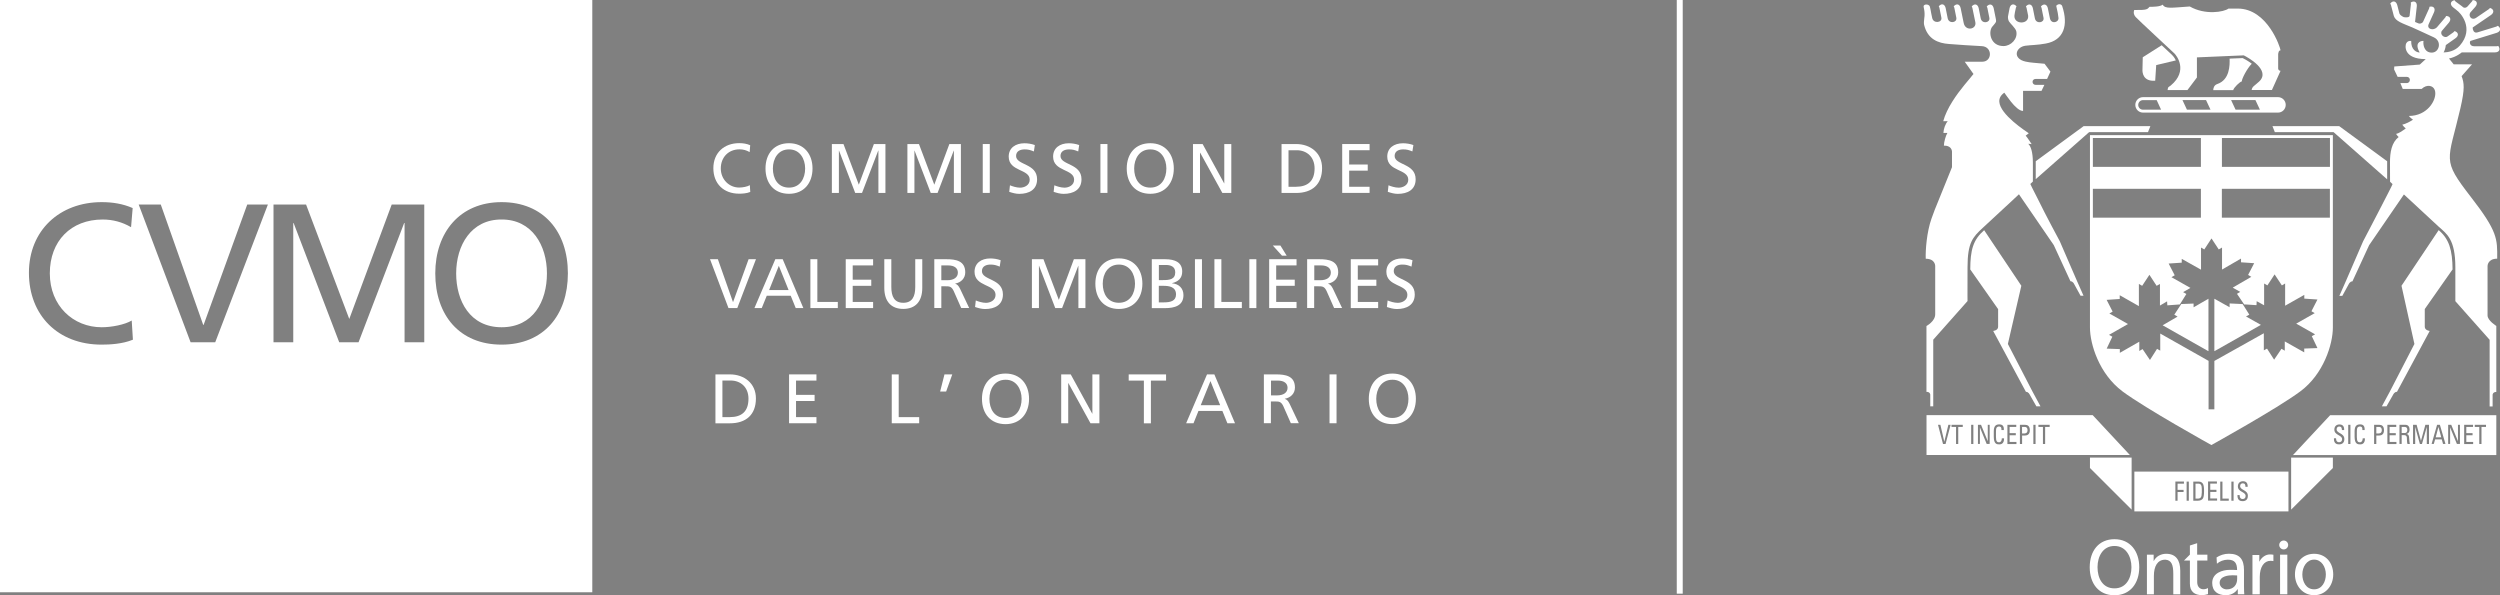 <?xml version="1.0" encoding="UTF-8"?>
<svg id="Layer_1" data-name="Layer 1" xmlns="http://www.w3.org/2000/svg" version="1.1" viewBox="0 0 420.02 100">
  <rect x="0" y="0" width="420.02" height="100" fill="#808080" stroke="none"/>
  <defs>
    <style>
      .cls-1 {
        fill: none;
        stroke: #fff;
        stroke-miterlimit: 10;
      }

      .cls-2 {
        fill: #000;
        stroke: #000;
        stroke-width: .41px;
      }

      .cls-3 {
        fill: #fff;
        stroke-width: 0px;
      }
    </style>
  </defs>
  <line class="cls-1" x1="282.21" x2="282.21" y2="99.74"/>
  <g>
    <path class="cls-2" d="M371.56,43.38"/>
    <polygon class="cls-3" points="351.13 76.88 351.13 78.63 358.13 85.62 358.13 76.88 351.13 76.88"/>
    <polygon class="cls-3" points="384.93 76.88 384.93 85.62 391.94 78.63 391.94 76.88 384.93 76.88"/>
    <g>
      <path class="cls-3" d="M375.96,1.45h-1.57c-.76.57-3.9,1.12-6.49-.36-3.05.2-4.13.45-4.55-.31-.42.36-1.64.37-2.2.36-.42.42-.34.57-2.59.54-.17.49-.03.84.23,1.16.26.33,6.21,5.82,6.54,6.15.32.32,2.37,2.86-.62,5.37-.32.27-.48.17-.54.77h3.34l1.59-2.11v-3.38l7.87-.34c.54.26,4.66,2.48,2.57,4.41-.82.76-1.13.79-1.25,1.41h3.41l1.45-3.22c-.26,0-.39-.23-.4-.37v-2.46c.05-.19.05-.58.4-.62-.03-.45-2.17-7-7.19-7.01h0Z"/>
      <path class="cls-3" d="M365.56,10.16c-.23-.51-.52-.81-.63-.92-.11-.11-.83-.78-1.75-1.64l-3.18,2.02-.05,2.18c0,.31.05,1.92,2.14,1.76l.17-2.63,3.3-.78h0Z"/>
      <path class="cls-3" d="M378.32,10.71c-.64-.49-1.23-.8-1.53-.95l-2.2.09c.04,1.07.05,3.55-2.07,4.27-.59.2-.66.74-.68,1.02h3.36c.08-.42,1.13-1.42,1.44-1.46-.03-.38.85-2.14,1.68-2.98h0Z"/>
    </g>
    <g>
      <polygon class="cls-3" points="350.07 21.19 342.02 27.09 342.02 30.1 350.99 22.2 360.88 22.2 361.28 21.19 350.07 21.19"/>
      <path class="cls-3" d="M323.68,65.83c.59,0,.62.46.62.46v1.98h.5v-11.2l5.76-6.49s-.02-.39,0-5.71c.01-4.08.85-5.01,2.54-6.57l5.3-4.91.06-.06.74-.69.47.69.04.06,5.34,7.79,2.8,6.07h0c.42,0,.62.47.62.47l1.08,1.97h.5l-1.08-2.44-2.91-6.72s-2.31-4.26-3.71-7.14c0-.02-.02-.04-.03-.06-.7-1.37-1.22-2.4-1.21-2.42l.43-.41v-3.16c0-1.8-.35-2.79-.78-3.18.25,0,.41.03.58.06-.11-.13-.56-.91-1.01-1.43.32-.25.52-.38.52-.4-.48-.34-4.83-3.13-4.95-5.3-.03-.55.2-1.07.84-1.52.19.24.61.89,1.12,1.52.63.78,1.4,1.55,2.03,1.55v-3.37h3.1l.48-1.01h-1.45c-.7,0-.73-1,0-1,.63,0,.99-.01,1.91,0l.56-1.23-.99-1.32c-1.44-.15-2.31-.16-3.18-.36-2.27-.5-1.68-2.45-.02-2.67.99-.13,1.99-.1,3.43-.37,3.01-.56,3.81-3.06,2.73-6.3-.09-.27-.57-.5-1-.04.25,1.04.33,1.54.38,2.04.08.75-1.21,1.13-1.44.06l-.34-1.66c-.13-.66-.66-.9-1.17-.33.13.23.13.35.13.38l.31,1.54c.16.85-1.24,1.07-1.45.1l-.34-1.7c-.13-.66-.66-.9-1.17-.33.13.23.13.35.13.38.03.15.23,1.1.24,1.16.2,1.56-2.43,1.55-2.3,0,0-.09.16-1.01.22-1.17,0-.02,0-.15.13-.38-.5-.57-1.03-.33-1.17.33l-.26,1.36c-.02.23,0,.56.16.84.18.33,1.11,1.13,1.23,1.66.29,1.27-.89,2.49-2.15,2.49-2.14,0-2.57-2.23-1.94-3.19.03-.05.64-.7.68-.88.05-.19-.03-.52-.04-.58l-.34-1.68c-.13-.66-.66-.9-1.17-.33.12.23.13.35.13.38l.31,1.54c.16.85-1.24,1.07-1.45.1l-.34-1.7c-.13-.66-.66-.9-1.17-.33.12.23.13.35.13.38l.47,2.27c.26,1.22-1.65,1.59-1.95.16l-.51-2.49c-.13-.66-.66-.9-1.17-.33.13.23.13.36.13.38l.31,1.54c.16.85-1.24,1.07-1.45.1l-.34-1.7c-.13-.66-.66-.9-1.16-.33.13.23.13.35.13.38l.31,1.54c.16.85-1.32,1.04-1.54.07-.24-1.01-.32-1.92-.48-2.08-.28-.29-.84-.27-.97.05-.05.17.3.92.11,2.09-.06.36-.08.87-.02,1.09.58,2.39,2.34,3.07,4.18,3.2,1.75.12,3.63.28,5.5.36,1.84.08,1.79,2.62.08,2.62h-2.94l1.47,2.06c-.57.77-2.26,2.55-3.58,4.68h0c-.64,1.03-1.2,2.14-1.5,3.25h.76c-.41.46-.7,1.29-.73,1.97h.67c-.28.45-.59,1.55-.59,2.14,1.11-.04,1.35.67,1.36,1v2.62c-.21.56-1.25,3.05-2.15,5.31,0,.02,0-.02,0,0-.56,1.3-1.03,2.58-1.3,3.35-.79,2.23-1.02,5.3-.96,6.72,1.61,0,1.59,1.21,1.59,1.21v8.13c0,1.17-1.47,1.96-1.47,1.96v11.09h0l.02-.03Z"/>
      <path class="cls-3" d="M335.7,51.92v2.98c0,.63-.83.7-.83.7l5.5,10.23h.02c.42,0,.62.47.62.47l1.12,1.97h.69l-1.32-2.44-4.16-8.04,2.26-9.78-6.23-9.31v-.04c-1.9,1.65-2.33,3.36-2.35,6.61l4.66,6.64h.02Z"/>
    </g>
    <g>
      <polygon class="cls-3" points="401.06 27.09 393 21.19 381.79 21.19 382.19 22.2 392.06 22.2 401.06 30.13 401.06 27.09"/>
      <path class="cls-3" d="M412.73,1.71c.59.35,3.09,3.05.52,5.97-.82.93-2.04,1.12-2.71,1.13.13-.22.31-.63.38-1.24l1.63-1.15c.55-.39.56-.97-.16-1.2-.16.2-.27.26-.29.27l-.89.63c-.58.39-1.41-.42-.92-.98l1.14-1.34c.43-.51.29-1.08-.46-1.12-.1.24-.2.32-.21.33l-1.3,1.53c-.61.7-1.81.35-1.42-.49l.89-1.97c.28-.61-.01-1.12-.75-.95-.03.26-.1.36-.11.38l-.97,2.14c-.17.31-.57.36-.75.29-.19-.08-.37-.15-.6-.25l.29-2.61c.08-.67-.35-1.06-1.01-.67.05.26.01.38.01.4l-.21,1.86c-.06.35-.91.24-1,.2-.34-.17-.63-.37-.71-.61l-.36-1.4c-.17-.65-.71-.86-1.18-.27.14.22.15.35.15.37l.46,1.74c.3.89,1.47,1.22,3.1,1.91.39.16,2.7,1.25,3.61,1.66,1.4.64.95,2.59-.37,2.57-1.25-.01-1.47-1.36-1.36-1.97-.61-.02-1.54.4-.64,1.95-.56,0-1.47-.47-1.43-1.95-.5-.02-.65.12-.83.4-.19.29-.58,2.65,3.27,2.66l-1,.92-4.28.32-.03.5.59,1.24h1.52c.73,0,.71,1.05-.01,1.05h-1.05l.4.98h3.18c.87-.84,2.09-.64,2.27.46.24,1.4-1.29,4.08-4.42,4.08.22.28.51.5.69.63-.51.34-1.19.7-1.8.84.26.34.3.38.59.63-.57.42-1.24.86-1.63.92.19.26.3.42.43.52-1.17.93-1.46,2.53-1.45,4.33.01,1.82.01,2.93.01,3.18l.42.4c.05.08-4.95,9.62-4.95,9.62l-2.91,6.72-1.08,2.44h.5l1.08-1.97s.2-.47.62-.47h0l2.8-6.07,5.85-8.53,5.88,5.45c1.31,1.17,2.76,2.08,2.76,6.77v5.71l5.76,6.49v11.2h.5v-1.98s.03-.46.62-.46h0v-11.09s-1.47-.9-1.47-1.76v-8.32s.01-1.22,1.62-1.22c.03-3.35.07-4.57-4.4-10.34-5-6.46-3.88-5.89-1.78-14.94.77-3.31.62-4.26.2-5.39l1.75-1.98h-3.08l-.79-.98c1.24-.25,2.15-1.03,2.15-1.03h5.57c.67,0,1.01-.47.56-1.08-.25.08-.37.05-.39.05h-3.68c-.71-.01-.74-.64-.68-.75.02-.04.04-.09.06-.14l4.41-1.36c.64-.2.83-.75.21-1.19-.21.15-.34.16-.36.17l-3.1.95c-.61.17-.75-.52-.75-.62,0-.07-.01-.14-.02-.21l3.06-2.09c.56-.38.57-.96-.14-1.2-.16.21-.28.25-.3.27l-2.04,1.39c-.82.55-1.44-.42-.89-.99l.76-.86c.44-.51.31-1.08-.44-1.13-.1.24-.21.31-.22.33l-.67.76c-.25.25-.56.26-.75.1-.03-.03-.07-.07-.12-.11l-1.04-.77s-.13-.07-.27-.29c-.74.18-.77.76-.25,1.19l.65.51"/>
      <path class="cls-3" d="M412.05,45.3c-.02-3.3-.58-5.14-2.33-6.63h-.01l-6.24,9.34,2.17,9.78-4.15,8.04-1.32,2.44h.78l1.12-1.97s.2-.47.62-.47h.02l5.5-10.23s-.83-.08-.83-.7v-2.98l4.65-6.63h.03-.01Z"/>
    </g>
    <path class="cls-3" d="M365.06,17.61"/>
    <path class="cls-3" d="M373.48,17.61"/>
    <path class="cls-3" d="M381.9,17.61"/>
    <path class="cls-3" d="M365.06,17.61"/>
    <path class="cls-3" d="M381.9,17.61"/>
    <path class="cls-3" d="M360.05,17.62"/>
    <path class="cls-3" d="M360.05,17.62"/>
    <path class="cls-3" d="M360.05,18.92c-.72,0-1.3-.58-1.3-1.3s.58-1.3,1.3-1.3h22.67c.72,0,1.3.58,1.3,1.3s-.58,1.3-1.3,1.3h-22.67ZM371.38,18.42l-.75-1.61h-3.96l.75,1.61h3.96ZM379.68,18.42l-.75-1.61h-4.09l.75,1.61h4.09M360.05,16.82c-.45,0-.81.36-.81.81s.36.8.81.8h3.03l-.74-1.61h-2.28"/>
    <polygon class="cls-3" points="366.47 51.08 365.3 52.87 365.85 53.19 363.34 54.65 363.48 54.73 370.83 58.89 371.04 59 371.04 50.19 371.04 50.19 368.54 51.63 368.54 51 366.75 51.07 366.47 51.08"/>
    <polygon class="cls-3" points="376.26 51.06 374.59 50.98 374.59 51.62 372.03 50.19 372.03 50.19 372.03 59 372.24 58.89 379.59 54.73 379.85 54.58 377.35 53.17 377.9 52.86 376.79 51.09 376.26 51.06"/>
    <path class="cls-3" d="M356.58,65.74c-3.9-2.91-5.45-7.93-5.45-10.71V22.7h40.81v32.33c0,2.79-1.55,7.81-5.45,10.71-3.9,2.91-14.96,9.03-14.96,9.03,0,0-11.05-6.12-14.96-9.03h.01ZM372.03,68.77v-8.13l8.31-4.65h0v2.87l.54-.29,1.19,1.86,1.24-1.83.55.32v-1.56l3.27,1.84v-.64l2.22-.08-.95-2,.56-.31-3.18-1.8,3.11-1.76-.55-.32,1.01-1.97-2.21-.15v-.63l-3.22,1.82v-3.73l-.55.32-1.22-1.85-1.21,1.85-.55-.32v3.66l-1.25-.69-.03.67-1.82-.12h-.25l-1.21-1.79.55-.32-1.08-.61-.18-.11,3.12-1.81-.54-.32,1.02-1.97-2.21-.15v-.63l-3.19,1.85v-3.7l-.55.32-1.22-1.85-1.21,1.85-.55-.32v3.72l-3.24-1.82v.64l-2.2.15,1.02,1.97-.55.32,3.19,1.8-.15.09-1.08.62.55.31-1.1,1.76-.3.02-1.8.13-.04-.67-1.2.71v-3.63l-.56.31-1.21-1.85-1.22,1.85-.55-.32v3.73l-3.22-1.83v.63l-2.2.15,1.01,1.97-.55.32,3.13,1.77-3.19,1.82.56.31-.95,2,2.21.08v.63l3.27-1.87v1.56l.55-.32,1.24,1.83,1.19-1.87.54.3v-2.87h0l8.12,4.59v8.14h.99-.02ZM351.62,23.19v4.85h18.15v-4.85h-18.15ZM373.3,23.19v4.85h18.15v-4.85h-18.15ZM391.44,31.72h-18.15v4.85h18.15v-4.85ZM369.77,36.57v-4.85h-18.15v4.85h18.15Z"/>
    <path class="cls-3" d="M360.7,93.19h1.13v1.06h.03c.35-.76,1.19-1.21,2.07-1.21,1.64,0,2.37,1.07,2.37,2.86v3.95h-1.17v-3.44c0-1.55-.32-2.31-1.34-2.38-1.33,0-1.92,1.12-1.92,2.74v3.08h-1.17v-6.65h0ZM372.39,93.66c.58-.37,1.27-.63,2.08-.63,1.81,0,2.54.94,2.54,2.75v2.75c0,.76.03,1.11.05,1.31h-1.09v-.86h-.02c-.27.4-.89,1.02-1.96,1.02-1.36,0-2.32-.63-2.32-2.07,0-1.67,1.74-2.19,2.94-2.19.46,0,.78,0,1.24.03,0-1.15-.39-1.74-1.56-1.74-.66,0-1.36.26-1.83.68l-.06-1.04h-.01ZM375.85,96.68c-.25,0-.49-.03-.74-.03-.63,0-2.19.1-2.19,1.28,0,.7.64,1.09,1.18,1.09,1.15,0,1.76-.76,1.76-1.75v-.59h-.01ZM381.95,94.27c-.16-.04-.33-.05-.48-.05-1.1,0-1.81,1.04-1.81,2.71v2.92h-1.23v-6.6h1.15v1.09h.03c.33-.69,1.03-1.19,1.73-1.19.27,0,.44.02.61.05v1.07h0ZM388.79,93.04c1.92,0,3.21,1.46,3.21,3.48,0,1.91-1.31,3.48-3.21,3.48s-3.22-1.58-3.22-3.48c0-2.02,1.29-3.48,3.22-3.48ZM388.79,99.01c1.36,0,1.97-1.31,1.97-2.5,0-1.26-.73-2.49-1.97-2.49s-1.98,1.23-1.98,2.49c0,1.19.61,2.5,1.98,2.5ZM370.85,93.19h-1.71v-1.93l-1.22.39v1.53l-1,1h1v3.88c0,1.33.78,1.93,2.05,1.93.36,0,.72-.09.99-.17v-1.03c-.18.11-.44.21-.78.21-.56,0-1.03-.42-1.03-1.19v-3.64h1.71v-.99h0ZM383.07,93.19h1.22v6.65h-1.22v-6.65ZM383.68,92.31c.41,0,.75-.34.75-.75s-.34-.75-.75-.75-.75.34-.75.75.34.75.75.75ZM355.25,90.59c2.63,0,4.16,2.01,4.16,4.71s-1.52,4.71-4.16,4.71-4.16-1.94-4.16-4.71,1.54-4.71,4.16-4.71ZM355.25,98.85c1.99,0,2.85-1.75,2.85-3.56s-.94-3.57-2.85-3.56c-1.91-.01-2.85,1.71-2.85,3.56s.85,3.56,2.85,3.56Z"/>
    <path class="cls-3" d="M323.67,76.44h34.16l-6.24-6.69h-27.92v6.69ZM326.88,74.59h-.44l-.84-3.22h.4l.66,2.84h0l.68-2.84h.38l-.85,3.22h.01ZM329.76,71.37v.36h-.76v2.86h-.37v-2.86h-.76v-.36h1.89ZM331.54,74.59h-.37v-3.22h.37v3.22ZM334.28,71.37v3.22h-.5l-1.14-2.79h0v2.79h-.33v-3.22h.52l1.13,2.76h0v-2.76h.33,0ZM336.26,72.26c0-.18,0-.37-.08-.47s-.25-.14-.32-.14c-.3,0-.42.2-.44.25-.01.04-.08.12-.08.67v.86c0,.79.23.88.52.88.11,0,.45-.05.46-.67h.38c.02,1.02-.63,1.02-.82,1.02-.36,0-.91-.03-.91-1.28v-.91c0-.91.36-1.17.93-1.17s.8.33.76.95h-.4ZM337.26,74.59v-3.22h1.49v.36h-1.12v1.04h1.04v.36h-1.04v1.12h1.15v.36h-1.52v-.02ZM339.36,74.59v-3.22h.86c.39,0,.81.16.81.92s-.51.88-.81.88h-.49v1.42s-.37,0-.37,0ZM339.72,72.82h.41c.15,0,.51-.05.51-.55s-.33-.54-.41-.54h-.51v1.09ZM341.99,74.59h-.37v-3.22h.37v3.22ZM344.36,71.37v.36h-.76v2.86h-.37v-2.86h-.76v-.36h1.89Z"/>
    <path class="cls-3" d="M419.39,69.76h-27.91l-6.24,6.69h34.16v-6.69h-.01ZM392.48,73.63v.09c0,.44.25.58.49.58.29,0,.52-.14.52-.52,0-.71-1.3-.63-1.3-1.6,0-.57.37-.87.85-.87.53,0,.82.29.8.94h-.38c0-.35-.1-.59-.44-.59-.22,0-.45.13-.45.47,0,.71,1.3.61,1.3,1.63,0,.68-.42.9-.9.9-.86,0-.86-.72-.85-1.03h.37,0ZM394.89,74.59h-.37v-3.22h.37v3.22ZM396.9,72.26c0-.18,0-.37-.08-.47s-.25-.14-.33-.14c-.3,0-.42.2-.44.25-.01.04-.08.12-.08.67v.86c0,.79.23.88.52.88.11,0,.45-.05.46-.67h.38c.02,1.02-.63,1.02-.82,1.02-.36,0-.92-.03-.92-1.28v-.91c0-.91.36-1.17.93-1.17s.79.33.76.95h-.38ZM398.87,74.59v-3.22h.86c.39,0,.8.16.8.92s-.51.88-.81.88h-.48v1.42h-.37,0ZM399.24,72.82h.41c.15,0,.51-.05.51-.55s-.33-.54-.41-.54h-.51v1.09ZM401.1,74.59v-3.22h1.49v.36h-1.12v1.04h1.04v.36h-1.04v1.12h1.15v.36h-1.52v-.02ZM403.5,73.11v1.48h-.37v-3.22h1c.51,0,.7.4.7.8s-.19.67-.53.74h0c.33.07.45.19.47.84,0,.14.04.64.1.84h-.39c-.1-.22-.08-.64-.11-1.07-.03-.39-.31-.41-.43-.41h-.44ZM403.5,72.75h.56c.26,0,.39-.25.39-.53,0-.23-.1-.49-.39-.49h-.56v1.03h0ZM405.76,74.59h-.35v-3.22h.6l.73,2.7h0l.74-2.7h.61v3.22h-.37v-2.86h0l-.81,2.86h-.35l-.79-2.86h0v2.86h0ZM409.45,71.37h.47l.94,3.22h-.41l-.21-.77h-1.12l-.22.77h-.37l.92-3.22h0ZM409.67,71.75h0l-.45,1.72h.93l-.47-1.72h0ZM413.29,71.37v3.22h-.51l-1.14-2.79h0v2.79h-.33v-3.22h.52l1.13,2.76h0v-2.76h.33ZM414,74.59v-3.22h1.49v.36h-1.13v1.04h1.05v.36h-1.05v1.12h1.15v.36h-1.52v-.02ZM417.67,71.37v.36h-.76v2.86h-.37v-2.86h-.76v-.36h1.89Z"/>
    <path class="cls-3" d="M384.48,85.92h-25.89v-6.69h25.89v6.69h0ZM365.48,84.13h.37v-1.47h1.01v-.36h-1.01v-1.04h1.07v-.36h-1.44v3.22h0ZM367.37,84.13h.37v-3.22h-.37v3.22ZM369.38,80.91h-.89v3.22h.67c.51,0,.8-.14.96-.41.12-.21.18-.61.18-1.3,0-.1-.01-.74-.13-1.02-.14-.34-.41-.49-.78-.49h0ZM369.91,82.81c0,.75-.19.96-.7.96h-.35v-2.51h.49c.39,0,.57.24.57.89v.65h0ZM371.34,82.65h1.04v-.36h-1.04v-1.04h1.12v-.36h-1.49v3.22h1.52v-.36h-1.15v-1.11h0ZM373.39,80.91h-.37v3.22h1.43v-.36h-1.06v-2.86ZM374.89,84.13h.37v-3.22h-.37v3.22ZM376.36,81.67c0-.35.23-.47.45-.47.35,0,.45.23.44.59h.38c.02-.66-.27-.94-.8-.94-.48,0-.85.3-.85.87,0,.97,1.3.88,1.3,1.6,0,.38-.22.52-.51.52-.24,0-.49-.14-.49-.58v-.09h-.37c0,.31,0,1.03.85,1.03.48,0,.9-.22.9-.9,0-1.02-1.3-.92-1.3-1.63h0Z"/>
  </g>
  <g>
    <path class="cls-3" d="M125.94,25.55c-.52-.31-1.09-.46-1.69-.46-1.9,0-3.15,1.37-3.15,3.21s1.39,3.21,3.09,3.21c.59,0,1.38-.15,1.79-.4l.07,1.14c-.62.26-1.39.29-1.87.29-2.6,0-4.33-1.67-4.33-4.28s1.84-4.21,4.34-4.21c.64,0,1.26.09,1.85.35l-.09,1.14h0Z"/>
    <path class="cls-3" d="M132.56,24.06c2.49,0,3.95,1.81,3.95,4.25s-1.45,4.25-3.95,4.25-3.95-1.75-3.95-4.25,1.46-4.25,3.95-4.25ZM132.56,31.52c1.89,0,2.71-1.58,2.71-3.21s-.89-3.22-2.71-3.21c-1.81-.01-2.71,1.54-2.71,3.21s.81,3.21,2.71,3.21Z"/>
    <path class="cls-3" d="M139.77,24.2h1.94l2.58,6.83,2.53-6.83h1.94v8.21h-1.18v-7.11h-.03l-2.72,7.11h-1.15l-2.72-7.11h-.02v7.11h-1.18v-8.21h0Z"/>
    <path class="cls-3" d="M152.45,24.2h1.94l2.58,6.83,2.53-6.83h1.94v8.21h-1.18v-7.11h-.02l-2.72,7.11h-1.15l-2.72-7.11h-.02v7.11h-1.18v-8.21h0Z"/>
    <path class="cls-3" d="M165.11,24.2h1.18v8.21h-1.18v-8.21Z"/>
    <path class="cls-3" d="M173.69,25.44c-.6-.24-.93-.34-1.54-.34-.66,0-1.44.24-1.44,1.1,0,1.58,3.53,1.21,3.53,3.92,0,1.75-1.35,2.45-3,2.45-.58,0-1.14-.16-1.68-.34l.12-1.1c.4.17,1.1.4,1.71.4.67,0,1.61-.38,1.61-1.34,0-1.84-3.53-1.33-3.53-3.88,0-1.46,1.15-2.24,2.64-2.24.54,0,1.19.09,1.75.3l-.16,1.08h-.01Z"/>
    <path class="cls-3" d="M181.15,25.44c-.6-.24-.93-.34-1.54-.34-.66,0-1.44.24-1.44,1.1,0,1.58,3.53,1.21,3.53,3.92,0,1.75-1.35,2.45-3,2.45-.58,0-1.14-.16-1.68-.34l.12-1.1c.4.17,1.11.4,1.71.4.67,0,1.61-.38,1.61-1.34,0-1.84-3.53-1.33-3.53-3.88,0-1.46,1.15-2.24,2.63-2.24.54,0,1.19.09,1.75.3l-.16,1.08h0Z"/>
    <path class="cls-3" d="M184.88,24.2h1.18v8.21h-1.18v-8.21Z"/>
    <path class="cls-3" d="M193.26,24.06c2.49,0,3.95,1.81,3.95,4.25s-1.45,4.25-3.95,4.25-3.96-1.75-3.96-4.25,1.46-4.25,3.96-4.25ZM193.26,31.52c1.89,0,2.7-1.58,2.7-3.21s-.89-3.22-2.7-3.21c-1.81-.01-2.71,1.54-2.71,3.21s.81,3.21,2.71,3.21Z"/>
    <path class="cls-3" d="M200.45,24.2h1.6l3.62,6.61h.02v-6.61h1.18v8.21h-1.51l-3.72-6.75h-.03v6.75h-1.18v-8.21h.02Z"/>
    <path class="cls-3" d="M215.31,24.2h2.43c2.43,0,4.38,1.51,4.38,4.04,0,2.75-1.67,4.18-4.38,4.18h-2.43v-8.21h0ZM216.48,31.38h1.24c2.02,0,3.14-.98,3.14-3.09,0-1.92-1.31-3.05-3-3.05h-1.38v6.14Z"/>
    <path class="cls-3" d="M225.5,24.2h4.6v1.04h-3.43v2.4h3.12v1.03h-3.12v2.71h3.43v1.03h-4.6v-8.21Z"/>
    <path class="cls-3" d="M237.29,25.44c-.6-.24-.93-.34-1.54-.34-.66,0-1.44.24-1.44,1.1,0,1.58,3.53,1.21,3.53,3.92,0,1.75-1.35,2.45-3,2.45-.58,0-1.14-.16-1.68-.34l.12-1.1c.4.17,1.1.4,1.71.4.67,0,1.61-.38,1.61-1.34,0-1.84-3.53-1.33-3.53-3.88,0-1.46,1.15-2.24,2.64-2.24.54,0,1.19.09,1.75.3l-.17,1.08h0Z"/>
    <path class="cls-3" d="M123.86,51.76h-1.47l-3.1-8.21h1.32l2.53,7.18h.03l2.6-7.18h1.24l-3.14,8.21h0Z"/>
    <path class="cls-3" d="M130.27,43.55h1.23l3.47,8.21h-1.28l-.84-2.07h-4.03l-.84,2.07h-1.23l3.51-8.21h0ZM130.85,44.66l-1.63,4.07h3.27l-1.64-4.07Z"/>
    <path class="cls-3" d="M136.14,43.55h1.18v7.18h3.44v1.03h-4.61v-8.21h0Z"/>
    <path class="cls-3" d="M142.09,43.55h4.6v1.04h-3.43v2.4h3.12v1.03h-3.12v2.71h3.43v1.03h-4.6v-8.21Z"/>
    <path class="cls-3" d="M154.95,48.36c0,2.31-1.17,3.54-3.19,3.54s-3.19-1.24-3.19-3.54v-4.81h1.18v4.66c0,1.58.49,2.66,2.01,2.66s2.01-1.08,2.01-2.66v-4.66h1.18v4.81h0Z"/>
    <path class="cls-3" d="M156.97,43.55h2.01c1.62,0,3.19.26,3.19,2.22,0,1-.74,1.71-1.69,1.87v.02c.36.14.54.32.8.82l1.55,3.27h-1.34l-1.26-2.85c-.37-.8-.75-.8-1.37-.8h-.71v3.65h-1.18v-8.21h0ZM158.15,47.08h1c1.12,0,1.78-.49,1.78-1.28,0-.74-.57-1.21-1.65-1.21h-1.13s0,2.49,0,2.49Z"/>
    <path class="cls-3" d="M167.95,44.79c-.6-.24-.93-.34-1.54-.34-.66,0-1.44.24-1.44,1.1,0,1.58,3.53,1.21,3.53,3.92,0,1.75-1.35,2.45-3,2.45-.58,0-1.14-.16-1.68-.34l.12-1.1c.4.17,1.11.4,1.71.4.67,0,1.61-.38,1.61-1.34,0-1.84-3.53-1.33-3.53-3.88,0-1.46,1.15-2.24,2.64-2.24.54,0,1.19.09,1.75.3l-.16,1.08h-.01Z"/>
    <path class="cls-3" d="M173.37,43.55h1.94l2.58,6.83,2.53-6.83h1.94v8.21h-1.18v-7.11h-.02l-2.72,7.11h-1.15l-2.72-7.11h-.02v7.11h-1.18v-8.21h0Z"/>
    <path class="cls-3" d="M187.98,43.41c2.49,0,3.95,1.81,3.95,4.25s-1.45,4.25-3.95,4.25-3.95-1.75-3.95-4.25,1.46-4.25,3.95-4.25ZM187.98,50.87c1.89,0,2.71-1.58,2.71-3.21s-.89-3.22-2.71-3.21c-1.81,0-2.71,1.54-2.71,3.21s.81,3.21,2.71,3.21Z"/>
    <path class="cls-3" d="M193.52,43.55h2.22c1.71,0,2.88.55,2.88,2.07,0,1.13-.66,1.69-1.7,1.95v.03c1.12.09,1.91.82,1.91,1.98,0,1.77-1.46,2.19-3.13,2.19h-2.19v-8.21h0ZM194.69,47.06h.65c1.14,0,2.11-.1,2.11-1.32,0-.98-.83-1.22-1.52-1.22h-1.23v2.54h0ZM194.69,50.8h.88c1.06,0,2.01-.22,2.01-1.33,0-1.27-1.12-1.45-2.13-1.45h-.76v2.78Z"/>
    <path class="cls-3" d="M200.76,43.55h1.18v8.21h-1.18v-8.21Z"/>
    <path class="cls-3" d="M204.02,43.55h1.18v7.18h3.44v1.03h-4.61v-8.21h0Z"/>
    <path class="cls-3" d="M209.9,43.55h1.18v8.21h-1.18v-8.21Z"/>
    <path class="cls-3" d="M213.23,43.55h4.6v1.04h-3.42v2.4h3.12v1.03h-3.12v2.71h3.42v1.03h-4.6v-8.21ZM216.17,42.95h-.79l-1.54-1.7h1.28l1.05,1.7h0Z"/>
    <path class="cls-3" d="M219.63,43.55h2.01c1.62,0,3.19.26,3.19,2.22,0,1-.74,1.71-1.7,1.87v.02c.36.14.54.32.8.82l1.55,3.27h-1.34l-1.26-2.85c-.37-.8-.75-.8-1.38-.8h-.71v3.65h-1.18v-8.21h.02ZM220.81,47.08h1c1.12,0,1.78-.49,1.78-1.28,0-.74-.56-1.21-1.65-1.21h-1.13s0,2.49,0,2.49Z"/>
    <path class="cls-3" d="M226.94,43.55h4.6v1.04h-3.42v2.4h3.12v1.03h-3.12v2.71h3.42v1.03h-4.6v-8.21Z"/>
    <path class="cls-3" d="M237.14,44.79c-.6-.24-.93-.34-1.54-.34-.66,0-1.44.24-1.44,1.1,0,1.58,3.53,1.21,3.53,3.92,0,1.75-1.35,2.45-3,2.45-.58,0-1.14-.16-1.68-.34l.12-1.1c.4.17,1.1.4,1.71.4.67,0,1.61-.38,1.61-1.34,0-1.84-3.53-1.33-3.53-3.88,0-1.46,1.15-2.24,2.64-2.24.54,0,1.19.09,1.75.3l-.17,1.08h0Z"/>
    <path class="cls-3" d="M120.2,62.9h2.42c2.43,0,4.38,1.51,4.38,4.04,0,2.75-1.67,4.18-4.38,4.18h-2.42v-8.21h0ZM121.38,70.08h1.23c2.03,0,3.14-.98,3.14-3.1,0-1.92-1.31-3.05-3-3.05h-1.38v6.14h0Z"/>
    <path class="cls-3" d="M132.57,62.9h4.6v1.04h-3.43v2.4h3.12v1.03h-3.12v2.71h3.43v1.03h-4.6v-8.21Z"/>
    <path class="cls-3" d="M149.81,62.9h1.18v7.18h3.44v1.03h-4.61v-8.21h0Z"/>
    <path class="cls-3" d="M158.67,62.9h1.32l-1.03,2.88h-1.01l.73-2.88h-.01Z"/>
    <path class="cls-3" d="M168.94,62.76c2.49,0,3.95,1.81,3.95,4.25s-1.45,4.25-3.95,4.25-3.96-1.75-3.96-4.25,1.46-4.25,3.96-4.25ZM168.94,70.22c1.89,0,2.7-1.58,2.7-3.21s-.89-3.23-2.7-3.21c-1.81,0-2.71,1.54-2.71,3.21s.81,3.21,2.71,3.21Z"/>
    <path class="cls-3" d="M178.29,62.9h1.6l3.62,6.61h.02v-6.61h1.18v8.21h-1.5l-3.72-6.76h-.02v6.76h-1.18v-8.21Z"/>
    <path class="cls-3" d="M192.18,63.94h-2.55v-1.04h6.28v1.04h-2.55v7.18h-1.18s0-7.18,0-7.18Z"/>
    <path class="cls-3" d="M202.79,62.9h1.23l3.47,8.21h-1.28l-.84-2.07h-4.02l-.83,2.07h-1.24l3.51-8.21h0ZM203.37,64.01l-1.64,4.07h3.27l-1.64-4.07h0Z"/>
    <path class="cls-3" d="M212.36,62.9h2.01c1.62,0,3.19.26,3.19,2.22,0,1-.74,1.71-1.7,1.87v.02c.37.14.54.32.8.82l1.55,3.27h-1.34l-1.26-2.85c-.37-.8-.75-.8-1.38-.8h-.71v3.65h-1.18v-8.21h.02ZM213.54,66.43h1c1.12,0,1.78-.49,1.78-1.28,0-.74-.57-1.21-1.65-1.21h-1.13v2.49Z"/>
    <path class="cls-3" d="M223.37,62.9h1.18v8.21h-1.18v-8.21Z"/>
    <path class="cls-3" d="M233.93,62.76c2.49,0,3.95,1.81,3.95,4.25s-1.45,4.25-3.95,4.25-3.96-1.75-3.96-4.25,1.46-4.25,3.96-4.25ZM233.93,70.22c1.89,0,2.7-1.58,2.7-3.21s-.89-3.23-2.7-3.21c-1.81,0-2.71,1.54-2.71,3.21s.81,3.21,2.71,3.21Z"/>
  </g>
  <path class="cls-3" d="M99.52,99.51H0V0h99.51v99.51h0ZM22.3,34.96c-1.66-.73-3.41-1-5.21-1-7.06,0-12.23,4.74-12.23,11.87s4.87,12.07,12.2,12.07c1.36,0,3.51-.1,5.27-.83l-.2-3.22c-1.16.7-3.38,1.13-5.04,1.13-4.8,0-8.72-3.61-8.72-9.05s3.55-9.05,8.88-9.05c1.69,0,3.31.43,4.77,1.29l.27-3.22h0ZM45.02,34.36h-3.48l-7.33,20.22h-.07l-7.13-20.22h-3.71l8.72,23.14h4.14l8.85-23.14h0ZM45.96,57.5h3.31v-20.03h.06l7.66,20.03h3.25l7.66-20.03h.07v20.03h3.31v-23.14h-5.47l-7.13,19.23-7.26-19.23h-5.47v23.14h.01ZM73.13,45.93c0,7.03,4.08,11.97,11.14,11.97s11.14-4.94,11.14-11.97-4.11-11.97-11.14-11.97-11.14,5.11-11.14,11.97ZM76.64,45.93c0-4.71,2.52-9.08,7.63-9.05,5.1-.03,7.62,4.34,7.62,9.05s-2.29,9.05-7.62,9.05-7.63-4.44-7.63-9.05Z"/>
</svg>